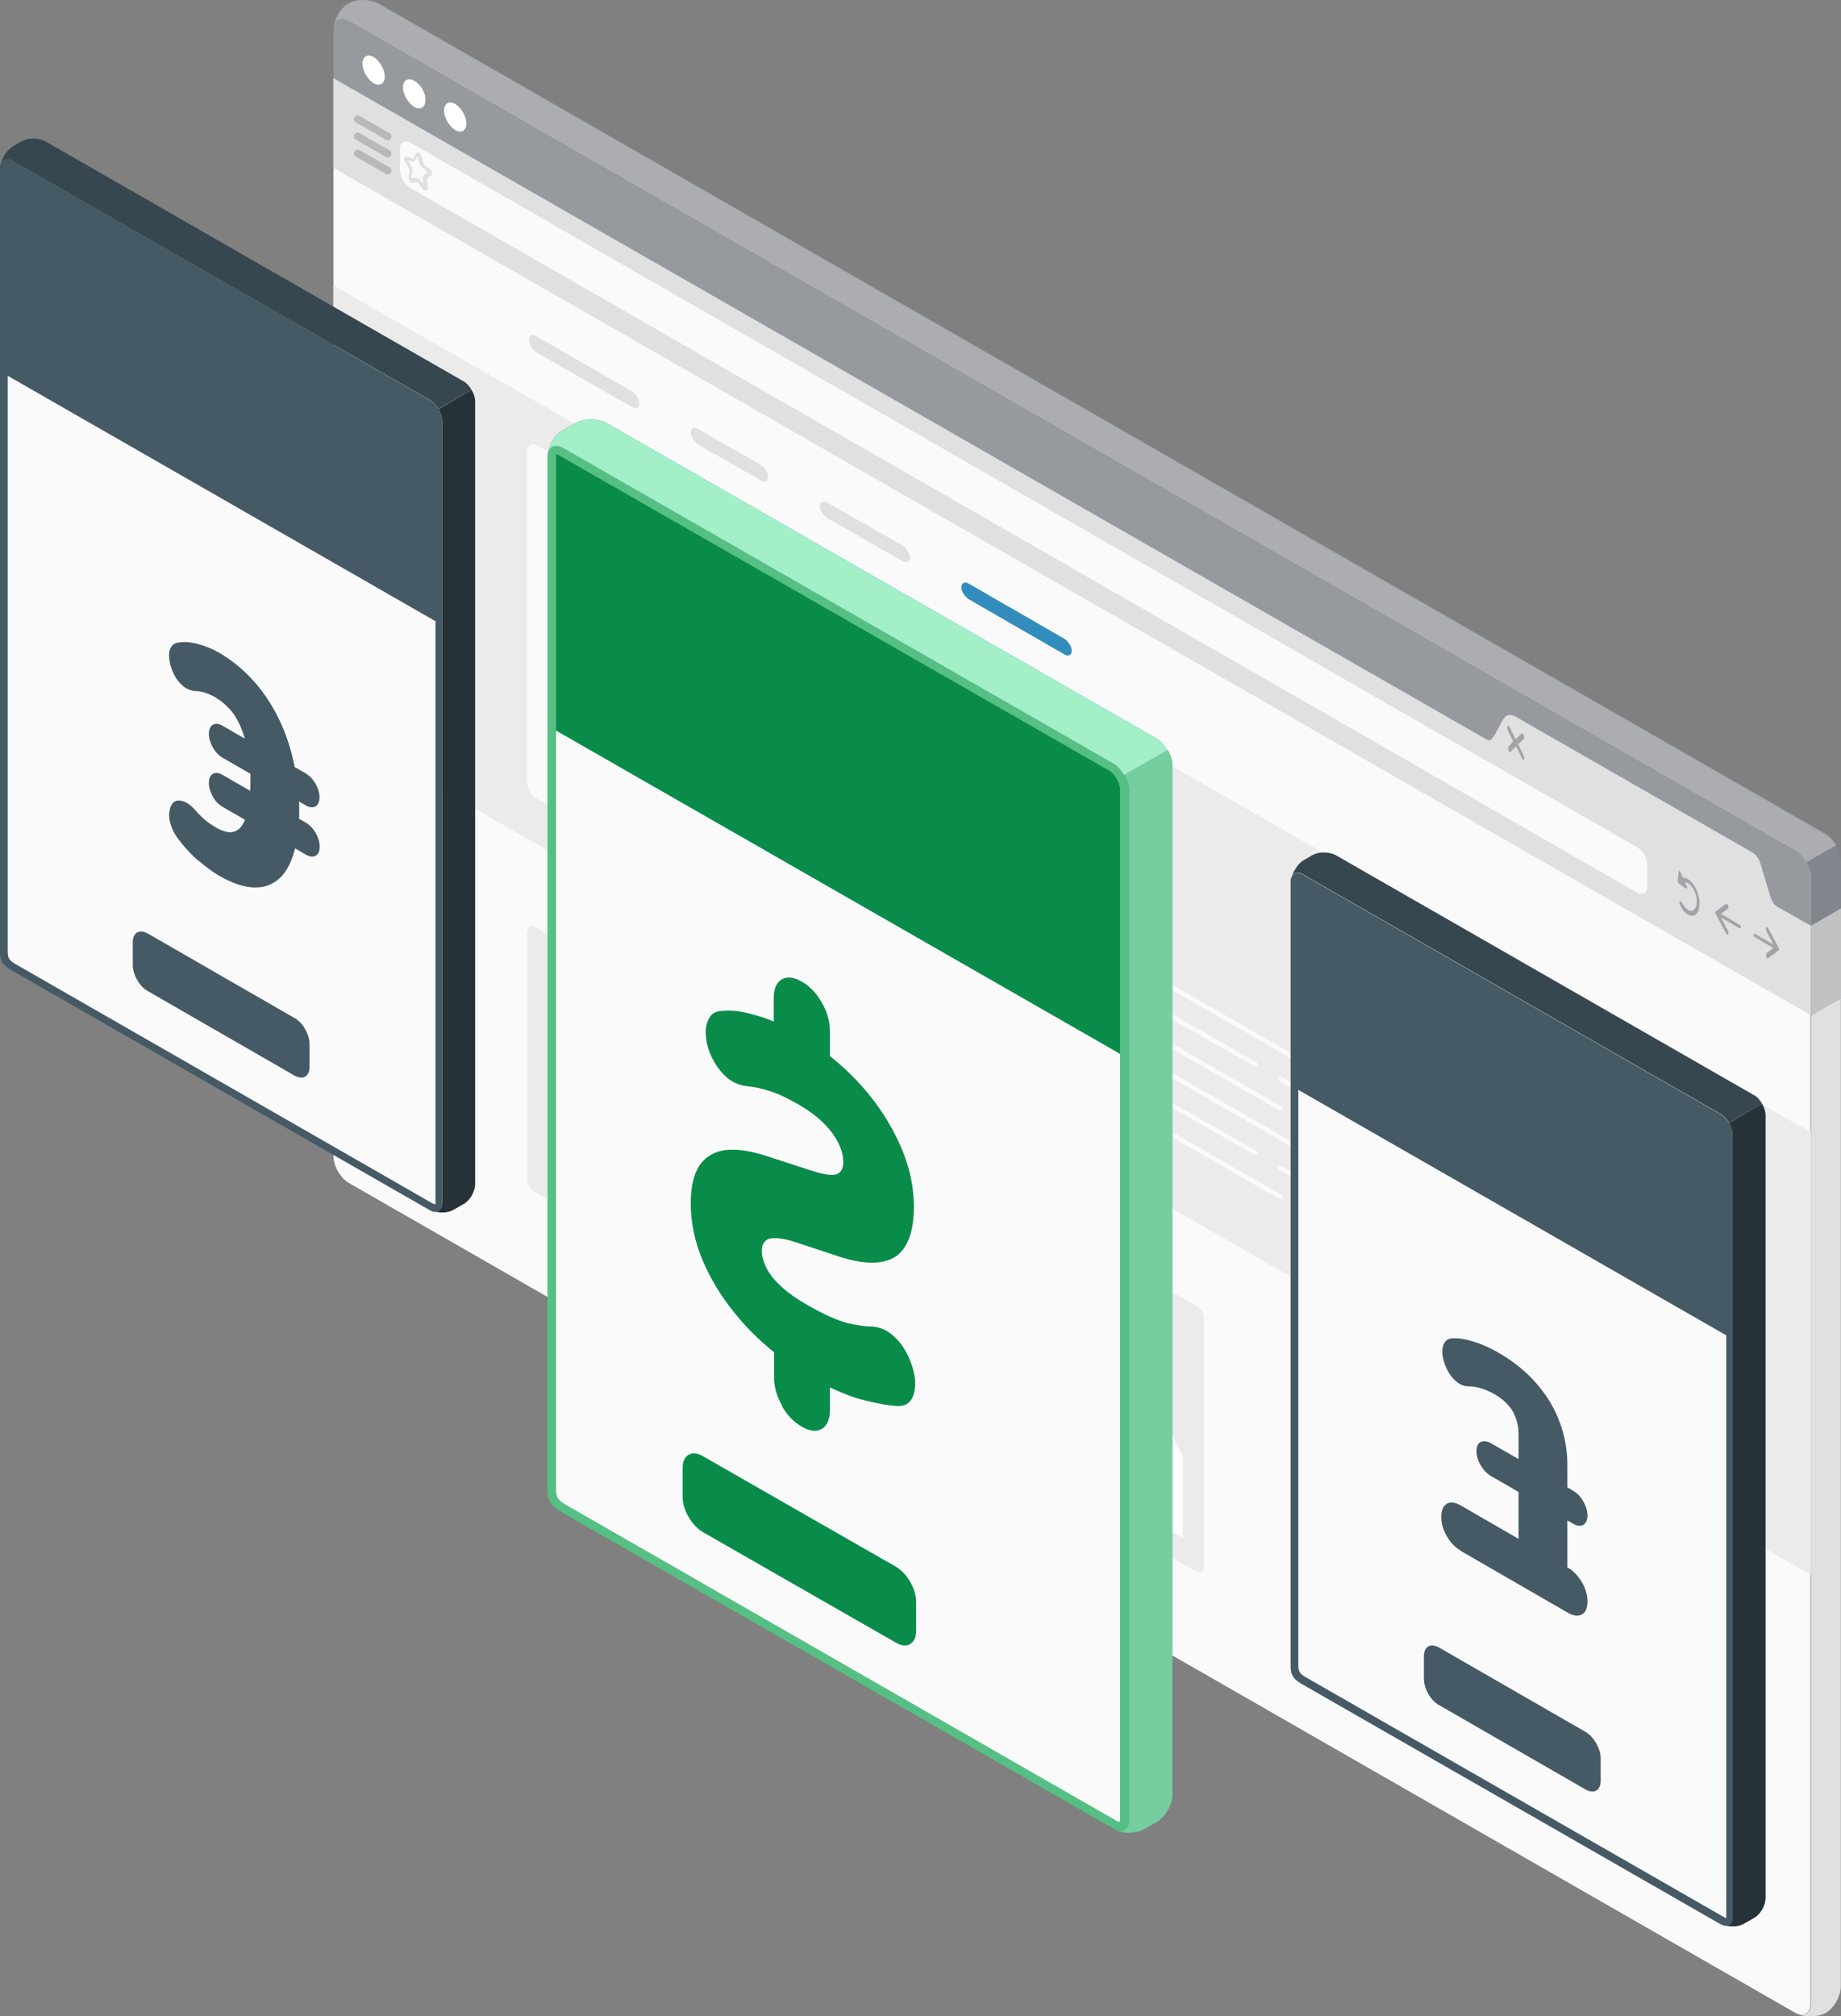 <?xml version="1.0" encoding="UTF-8"?>
<svg id="_图层_2" data-name="图层 2" xmlns="http://www.w3.org/2000/svg" viewBox="0 0 107.17 117.35">
  <rect x="0" y="0" width="107.17" height="117.35" fill="#808080" stroke="none"/>
  <defs>
    <style>
      .cls-1 {
        opacity: .15;
      }

      .cls-1, .cls-2, .cls-3, .cls-4, .cls-5, .cls-6, .cls-7, .cls-8, .cls-9, .cls-10, .cls-11, .cls-12, .cls-13, .cls-14, .cls-15, .cls-16, .cls-17 {
        stroke-width: 0px;
      }

      .cls-1, .cls-12, .cls-13 {
        isolation: isolate;
      }

      .cls-1, .cls-12, .cls-16 {
        fill: #131a22;
      }

      .cls-2 {
        fill: #098c4a;
      }

      .cls-3 {
        fill: #338dbc;
      }

      .cls-18, .cls-13 {
        opacity: .2;
      }

      .cls-4 {
        fill: #56bf83;
      }

      .cls-5 {
        fill: #37474f;
      }

      .cls-6 {
        fill: #e0e0e0;
      }

      .cls-7 {
        fill: #96999e;
      }

      .cls-8 {
        fill: #76ce9e;
      }

      .cls-9, .cls-13 {
        fill: #fff;
      }

      .cls-10 {
        fill: #fafafa;
      }

      .cls-11 {
        fill: #263238;
      }

      .cls-12 {
        opacity: .3;
      }

      .cls-14 {
        fill: #ebebeb;
      }

      .cls-15 {
        fill: #455a64;
      }

      .cls-17 {
        fill: #a3efc7;
      }
    </style>
  </defs>
  <g id="_图层_1-2" data-name="图层 1">
    <path class="cls-6" d="M104.92,117.25c.3,0,.5-.23.5-.65v-57.51s1.74-1,1.74-1v57.51c0,.59-.41,1.29-.89,1.56-.3.15-.68.21-1.06.18-.5-.03-.74-.21-.74-.21.21.12.38.12.44.12Z"/>
    <path class="cls-10" d="M104.59,116.99L20.42,68.72c-.44-.26-.83-.91-.83-1.44V4.87s56.91,32.63,56.91,32.63c.06.03.12.06.18.06.35,0,.68-.53,1.15-1.38.24-.44.65-1.17.8-1.2l22.37,12.82c.18.15.56,1.44.8,2.29.44,1.61.68,2.32.98,2.49l2.45,1.41v62.62c0,.12-.03.47-.33.47-.09,0-.21-.03-.3-.09Z"/>
    <path class="cls-10" d="M76.41,37.68c.09.03.18.06.27.06.44,0,.77-.53,1.3-1.47.21-.32.5-.88.68-1.06l22.25,12.76c.18.21.5,1.38.74,2.17.5,1.7.71,2.38,1.06,2.58l2.36,1.35v62.53c0,.12-.03.29-.15.29-.03,0-.12-.03-.24-.09L20.53,68.57c-.38-.23-.74-.82-.74-1.29V9.77s0-4.58,0-4.58l56.61,32.48ZM19.41,9.74v57.51c0,.62.41,1.32.92,1.61l84.15,48.27c.15.09.3.12.41.12.3,0,.5-.23.5-.65v-62.73s-2.57-1.47-2.57-1.47c-.5-.29-1.27-4.46-1.77-4.75l-22.37-12.82s-.03-.03-.06-.03c-.53,0-1.48,2.58-1.98,2.58,0,0-.03-.03-.06-.03L19.41,4.55v5.19Z"/>
    <path class="cls-7" d="M104.48,56.69L20.36,8.42c-.5-.29-.92-1-.92-1.58V1.76c-.03-.59.38-1.29.86-1.56.47-.29,1.3-.26,1.8.03l84.15,48.27c.5.29.92,1,.92,1.58v5.08c0,.59-.41,1.29-.89,1.56-.47.26-1.27.26-1.8-.03Z"/>
    <path class="cls-13" d="M20.27.21c.47-.29,1.3-.26,1.8.03l84.15,48.3c.24.15.47.38.65.67l-1.74,1c-.18-.29-.38-.56-.65-.7L20.33,1.23c-.47-.26-.86-.09-.92.38.06-.56.44-1.17.86-1.41Z"/>
    <path class="cls-1" d="M106.9,49.18c.12.18.18.35.24.56,0,.09.03.15.03.23v.12s0,8.01,0,8.01l-1.74,1v-8.01c0-.29-.09-.62-.27-.91l1.74-1Z"/>
    <path class="cls-7" d="M20.33,1.23l84.18,48.27c.5.29.92,1,.92,1.58v2.79s-2.57-1.47-2.57-1.47c-.5-.29-25.76-14.76-26.27-15.05L19.41,4.55V1.76c0-.59.41-.82.92-.53Z"/>
    <path class="cls-9" d="M22.4,4.46c0,.41-.3.59-.65.38-.35-.21-.65-.73-.65-1.14,0-.41.3-.59.65-.38.35.21.65.73.65,1.14Z"/>
    <path class="cls-9" d="M24.76,5.84c0,.41-.3.59-.65.38-.35-.21-.65-.73-.65-1.14,0-.41.3-.59.65-.38.38.21.68.7.65,1.14Z"/>
    <path class="cls-9" d="M27.15,7.19c0,.41-.3.59-.65.38-.35-.21-.65-.73-.65-1.14,0-.41.3-.59.65-.38.35.21.65.73.65,1.14Z"/>
    <path class="cls-6" d="M105.42,53.87v5.22S19.41,9.77,19.41,9.77v-5.22s56.35,32.31,56.35,32.31l10.7,6.13c.32.21.41,0,.59-.29l.41-.76c.24-.41.47-.38.8-.21l13.77,7.89c.3.21.44.53.56,1l.35,1.17c.15.53.24.82.56,1l1.92,1.09Z"/>
    <path class="cls-6" d="M107.17,52.87v5.22s-1.74,1-1.74,1v-5.22s1.74-1,1.74-1Z"/>
    <path class="cls-1" d="M107.17,52.87v5.22s-1.74,1-1.74,1v-5.22s1.74-1,1.74-1Z"/>
    <path class="cls-12" d="M102.08,54.37c0,.06.03.15.09.18l1.06.62-.41.32s-.03.12,0,.18c0,.06.03.09.06.09h.06s.59-.44.59-.44c.03,0,.03-.03.03-.03v-.12s-.03-.03-.03-.03l-.59-1.11c-.03-.06-.09-.09-.12-.06-.03.06-.03.15,0,.21l.41.79-1.06-.62c-.06-.03-.09,0-.09.03Z"/>
    <path class="cls-12" d="M101.34,53.93c0,.09-.03.12-.09.09l-1.06-.62.41.79c.03.09.03.18,0,.21h-.06s-.03-.03-.06-.06l-.59-1.12s-.03-.03-.03-.03v-.12l.03-.03.59-.44s.09.03.12.09c.03.06.03.15,0,.18l-.41.32,1.06.62c.06.03.09.12.09.12Z"/>
    <path class="cls-12" d="M97.68,51.32s.03.09.06.12l.44.29s.06-.06.03-.12l-.12-.26c.18,0,.38.18.53.47.21.44.21.94,0,1.11-.18.21-.5,0-.71-.41-.03-.06-.09-.09-.12-.06-.03.03-.03.12,0,.18.12.29.3.5.47.59.18.09.33.09.47-.03.27-.23.27-.91,0-1.47-.21-.44-.53-.67-.77-.65l-.15-.35c-.03-.06-.09-.06-.09,0l-.06.59Z"/>
    <path class="cls-12" d="M87.81,43.46s-.03.12,0,.21c0,.06.03.09.06.09,0,.03.03.03.06,0l.33-.32.33.67c0,.06.03.09.06.09,0,.03.03.03.06,0,.03-.03.03-.12,0-.21l-.33-.67.33-.32s.03-.12,0-.21c-.06-.09-.12-.12-.15-.09l-.33.32-.33-.67c-.06-.09-.12-.12-.15-.09-.03.03-.03.12,0,.21l.33.67-.27.32Z"/>
    <path class="cls-10" d="M95.29,51.94L23.9,10.95c-.35-.18-.62-.67-.62-1.06v-1.23c0-.38.27-.56.62-.35l71.38,40.99c.35.18.62.67.62,1.06v1.23c0,.38-.3.53-.62.35Z"/>
    <path class="cls-6" d="M24.64,11.03l-.32-.41-.3.03c-.06,0-.12-.03-.15-.06-.06-.06-.09-.15-.09-.23l.06-.44v-.03s-.27-.5-.27-.5c-.06-.09-.06-.18,0-.23.06-.03.12-.06.18-.03l.3.12.15-.29c.03-.06.09-.09.15-.09.09,0,.15.09.18.18l.15.53.03.03.35.26c.06.03.09.12.09.21,0,.06-.03.12-.06.15l-.24.18.06.5c.03.09-.03.15-.09.18h-.06c-.06,0-.12-.03-.12-.03ZM24.52,9.71s-.06-.09-.09-.15l-.15-.47-.12.23c-.03.09-.09.12-.18.09l-.24-.09.24.44s.03.09.03.15l-.06.44v.03l.3-.03c.09,0,.12.03.18.09l.21.26-.03-.32c0-.09,0-.15.06-.18l.24-.18-.38-.32Z"/>
    <g class="cls-18">
      <path class="cls-16" d="M22.46,8.13l-1.74-1c-.12-.06-.15-.21-.09-.29.06-.12.21-.15.3-.09l1.74,1c.12.06.15.21.09.29-.03.09-.09.12-.18.12-.06,0-.09,0-.12-.03Z"/>
      <path class="cls-16" d="M22.46,9.13l-1.74-1c-.12-.06-.15-.21-.09-.29.06-.12.21-.15.3-.09l1.74,1c.12.06.15.21.09.29-.03.09-.09.12-.18.12-.06,0-.09,0-.12-.03Z"/>
      <path class="cls-16" d="M22.46,10.12l-1.74-1c-.12-.06-.15-.21-.09-.29.06-.12.21-.15.3-.09l1.74,1c.12.06.15.21.09.29-.03.09-.09.12-.18.12-.06,0-.09,0-.12-.03Z"/>
    </g>
    <path class="cls-3" d="M55.96,34.18c0,.23.21.56.44.7l5.55,3.2c.24.15.44.06.44-.21,0-.23-.21-.56-.44-.7l-5.55-3.2c-.24-.15-.44-.03-.44.21Z"/>
    <path class="cls-6" d="M47.72,29.46c0,.23.21.56.44.7l4.37,2.49c.24.15.44.06.44-.21,0-.23-.21-.56-.44-.7l-4.37-2.49c-.27-.12-.44-.03-.44.21Z"/>
    <path class="cls-6" d="M40.21,25.18c0,.23.21.56.44.7l3.63,2.08c.24.15.44.06.44-.21,0-.23-.21-.56-.44-.7l-3.63-2.08c-.24-.15-.44-.06-.44.21Z"/>
    <path class="cls-6" d="M30.79,19.81c0,.23.21.56.44.7l5.55,3.17c.24.15.44.06.44-.21,0-.23-.21-.56-.44-.7l-5.55-3.2c-.24-.15-.44-.06-.44.23Z"/>
    <path class="cls-14" d="M105.42,65.9L19.41,16.61v25.73s86.01,49.32,86.01,49.32v-25.76Z"/>
    <path class="cls-10" d="M92.45,71.51l-28.45-16.31c-.09-.03-.09-.12-.06-.18.03-.09.12-.09.18-.06l28.45,16.31c.09.03.09.12.06.18-.03.03-.06.06-.12.06h-.06Z"/>
    <path class="cls-10" d="M92.45,73.21l-10.49-6.02c-.09-.03-.09-.12-.06-.18.03-.09.12-.09.18-.06l10.49,6.02c.09.03.09.12.06.18-.03.03-.06.06-.12.06h-.06Z"/>
    <path class="cls-10" d="M80.48,66.34l-6-3.43c-.09-.03-.09-.12-.06-.18.03-.09.12-.09.18-.06l6,3.43c.09.03.09.12.06.18-.03.03-.06.06-.12.06h-.06Z"/>
    <path class="cls-10" d="M73.01,62.06l-9.01-5.16c-.09-.03-.09-.12-.06-.18.03-.09.12-.09.18-.06l9.01,5.16c.09.03.09.12.06.18-.03.03-.06.06-.12.06h-.06Z"/>
    <path class="cls-10" d="M92.45,74.94l-4.49-2.58c-.09-.03-.09-.12-.06-.18.03-.09.12-.09.18-.06l4.49,2.58c.09.03.09.12.06.18-.03.03-.06.06-.12.06h-.06Z"/>
    <path class="cls-10" d="M86.48,71.51l-10.49-6.02c-.09-.03-.09-.12-.06-.18.03-.09.12-.09.18-.06l10.49,6.02c.09.03.09.12.06.18-.03.03-.06.06-.12.06h-.06Z"/>
    <path class="cls-10" d="M74.49,64.64l-10.49-6.02c-.09-.03-.09-.12-.06-.18.03-.09.12-.09.18-.06l10.49,6.02c.09.03.09.12.06.18-.03.03-.06.06-.12.06-.03,0-.06-.03-.06,0Z"/>
    <path class="cls-10" d="M92.45,76.64l-28.45-16.31c-.09-.03-.09-.12-.06-.18.03-.09.12-.09.18-.06l28.45,16.31c.09.03.09.12.06.18-.03.03-.06.06-.12.06h-.06Z"/>
    <path class="cls-10" d="M92.45,78.34l-10.49-5.99c-.09-.03-.09-.12-.06-.18.03-.09.12-.09.18-.06l10.49,6.02c.09.03.09.12.06.18-.03.03-.06.06-.12.06,0,0-.03,0-.06-.03Z"/>
    <path class="cls-10" d="M80.48,71.51l-6-3.43c-.09-.03-.09-.12-.06-.18.03-.09.12-.09.18-.06l6,3.43c.09.03.09.12.06.18-.03.03-.06.06-.12.06h-.06Z"/>
    <path class="cls-10" d="M72.98,67.19l-8.98-5.13c-.09-.03-.09-.12-.06-.18.03-.09.12-.09.18-.06l9.01,5.16c.09.03.09.12.06.18-.03.03-.06.06-.12.06-.03,0-.06,0-.09-.03Z"/>
    <path class="cls-10" d="M92.45,80.1l-4.49-2.58c-.09-.03-.09-.12-.06-.18.03-.09.12-.09.18-.06l4.49,2.58c.09.03.09.12.06.18-.03.03-.06.06-.12.06,0,0-.03-.03-.06,0Z"/>
    <path class="cls-10" d="M86.48,76.64l-10.49-6.02c-.09-.03-.09-.12-.06-.18.03-.09.12-.09.18-.06l10.49,6.02c.09.03.09.12.06.18-.03.03-.06.06-.12.06h-.06Z"/>
    <path class="cls-10" d="M74.49,69.78l-10.49-6.02c-.09-.03-.09-.12-.06-.18.03-.09.12-.09.18-.06l10.49,6.02c.09.03.09.12.06.18-.03.03-.06.06-.12.06h-.06Z"/>
    <path class="cls-10" d="M30.67,26.17s.03-.09.03-.12v.06c.09-.26.33-.32.59-.18l29.96,17.25c.15.09.3.26.41.44.12.18.18.41.18.59v19.22c0,.32-.21.5-.5.38-.03-.03-.06-.03-.09-.06l-29.96-17.25c-.35-.18-.62-.65-.62-1.03v-19.22s0-.06,0-.09Z"/>
    <path class="cls-14" d="M60.16,54.75l-7.8-12.56-8.57,5.16,1.45-1.64-5.35-6.46-7.53,1.2v4.64s27.8,15.96,27.8,15.96v-6.31Z"/>
    <path class="cls-14" d="M36.82,34.01c0,.94-.68,1.32-1.51.85-.83-.47-1.51-1.64-1.51-2.58s.68-1.32,1.51-.85c.83.5,1.48,1.64,1.51,2.58Z"/>
    <path class="cls-14" d="M75.37,79.75s.03-.06.03-.09v.03c.03-.18.21-.23.41-.12l16.19,9.27c.12.06.21.18.3.32.06.15.12.29.12.44v14.44c0,.26-.15.38-.35.29-.03,0-.06-.03-.09-.03l-16.22-9.3c-.24-.15-.44-.5-.44-.76v-14.44s0-.06.06-.06Z"/>
    <path class="cls-9" d="M91.18,97.53l-3.84-7.66-5.53,3.96.92-1.17-3.04-4.4-3.16,1.88v3.76s14.66,8.39,14.66,8.39v-4.75Z"/>
    <path class="cls-9" d="M83.35,87.23c0,.67-.5.97-1.09.62-.62-.35-1.09-1.2-1.09-1.91,0-.7.5-.97,1.09-.62.62.35,1.09,1.2,1.09,1.91Z"/>
    <path class="cls-14" d="M30.73,54.14s.03-.06.03-.09v.03c.03-.18.21-.23.41-.12l16.19,9.27c.12.06.21.18.3.32.06.15.12.29.12.44v14.44c0,.26-.15.38-.35.29-.03,0-.06-.03-.09-.03l-16.22-9.3c-.24-.15-.44-.5-.44-.76v-14.44s0-.03.06-.06Z"/>
    <path class="cls-9" d="M46.54,71.95l-3.84-7.66-5.53,3.96.92-1.17-3.01-4.4-3.16,1.85v3.79s14.63,8.39,14.63,8.39v-4.75Z"/>
    <path class="cls-9" d="M38.74,61.62c0,.67-.5.97-1.09.62-.62-.35-1.09-1.2-1.09-1.91s.5-.97,1.09-.62c.59.35,1.06,1.23,1.09,1.91Z"/>
    <path class="cls-14" d="M53.04,66.93s.03-.06.03-.09v.03c.03-.18.21-.23.41-.12l16.19,9.27c.12.06.21.18.3.32.06.15.12.29.12.44v14.44c0,.26-.15.38-.35.29-.03,0-.06-.03-.09-.03l-16.19-9.27c-.24-.15-.44-.5-.44-.76v-14.44s0-.06.03-.09Z"/>
    <path class="cls-9" d="M68.84,84.74l-3.81-7.66-5.53,3.96.92-1.17-3.04-4.4-3.16,1.88v3.76s14.63,8.39,14.63,8.39v-4.75Z"/>
    <path class="cls-9" d="M61.04,74.41c0,.67-.5.97-1.09.62-.62-.35-1.09-1.2-1.09-1.91s.5-.97,1.09-.62c.59.38,1.09,1.23,1.09,1.91Z"/>
    <path class="cls-11" d="M102.78,64.91c0-.23-.09-.47-.21-.67l-1.92,1.12c.12.21.21.47.21.67v45.54c0,.38-.24.56-.56.44.38.15.89.15,1.24-.06l.56-.32c.38-.21.68-.73.68-1.17v-45.54Z"/>
    <path class="cls-10" d="M75.84,97.86c-.53-.29-.53-.56-.53-.97v-45.54c0-.06.03-.09.03-.15.06-.15.15-.15.18-.15.06,0,.12.03.21.06l24.35,13.94c.15.09.3.26.41.44.12.18.18.38.18.56v45.51c0,.12-.03.29-.18.29-.03,0-.06-.03-.09-.03h-.03s-.06,0-.09-.03l-24.44-13.94Z"/>
    <path class="cls-15" d="M75.36,51.18c.06-.15.15-.15.18-.15.06,0,.12.03.21.06l24.35,13.97c.15.09.3.26.41.44.12.18.18.38.18.56v11.77s-25.32-14.52-25.32-14.52v-11.97c0-.06,0-.12,0-.15Z"/>
    <path class="cls-15" d="M75.66,51.27l24.35,13.94c.12.06.24.21.33.35.09.15.15.32.15.47v45.51s0,.06,0,.09h-.03s-.03-.03-.06-.03l-24.41-14c-.41-.23-.41-.41-.41-.79v-45.54s0-.06,0-.09c.03,0,.06.03.09.09ZM75.16,51.09c-.03.09-.03.15-.03.21v45.57c0,.41,0,.76.62,1.12l24.41,14s.09.03.12.06h.03c.06.03.12.03.18.03.24,0,.38-.18.38-.5v-45.54c0-.23-.09-.47-.21-.67-.12-.21-.3-.38-.47-.5l-24.35-13.97c-.09-.06-.21-.09-.3-.09-.18,0-.3.12-.38.29Z"/>
    <path class="cls-5" d="M75.84,50.09l.56-.32c.35-.21.98-.21,1.36,0l24.35,13.97c.18.09.35.29.47.5l-1.92,1.11c-.12-.21-.3-.38-.47-.5l-24.35-13.97c-.3-.18-.56-.09-.65.21.09-.38.35-.79.65-1Z"/>
    <path class="cls-15" d="M93.18,102.32v1.32c0,.56-.38.79-.89.5l-8.51-4.9c-.5-.26-.89-.97-.89-1.53v-1.32c0-.56.38-.79.89-.5l8.51,4.9c.47.26.89.97.89,1.53Z"/>
    <path class="cls-11" d="M27.66,23.36c0-.23-.09-.47-.21-.67l-1.92,1.12c.12.21.21.47.21.67v45.54c0,.38-.24.56-.56.44.38.15.89.15,1.24-.06l.56-.32c.38-.21.68-.73.68-1.17V23.36Z"/>
    <path class="cls-10" d="M.71,56.31c-.53-.29-.53-.56-.53-.97V9.81c0-.06.03-.09.03-.15.06-.15.15-.15.18-.15.06,0,.12.03.21.06l24.35,13.94c.15.09.3.26.41.44.12.18.18.38.18.56v45.51c0,.12-.03.29-.18.29-.03,0-.06-.03-.09-.03h-.03s-.06,0-.09-.03L.71,56.31Z"/>
    <path class="cls-15" d="M.24,9.63c.06-.15.15-.15.18-.15.06,0,.12.03.21.06l24.35,13.97c.15.09.3.26.41.44.12.18.18.38.18.56v11.77S.24,21.75.24,21.75v-11.97c0-.06,0-.12,0-.15Z"/>
    <path class="cls-15" d="M.53,9.69l24.35,13.97c.12.06.24.21.32.35.09.15.15.32.15.47v45.51s0,.06,0,.09h-.03s-.03,0-.12-.03L.8,56.05c-.35-.23-.35-.41-.35-.79V9.72s0-.06,0-.09c0,.03.03.03.09.06ZM.03,9.54C0,9.63,0,9.69,0,9.75v45.57c0,.41,0,.76.62,1.12l24.41,14s.09.03.12.06h.03c.06.03.12.03.18.03.24,0,.38-.18.38-.5V24.48c0-.23-.09-.47-.21-.67-.12-.21-.3-.38-.47-.5L.71,9.34c-.09-.06-.21-.09-.3-.09-.18,0-.3.12-.38.29Z"/>
    <path class="cls-5" d="M.71,8.54l.56-.32c.35-.21.98-.21,1.36,0l24.35,13.97c.18.09.35.29.47.5l-1.92,1.11c-.12-.21-.3-.38-.47-.5L.71,9.34c-.3-.18-.56-.09-.65.21.06-.38.33-.79.65-1Z"/>
    <path class="cls-15" d="M18.02,60.77v1.32c0,.56-.38.79-.89.5l-8.51-4.9c-.5-.26-.89-.97-.89-1.53v-1.32c0-.56.38-.79.89-.5l8.51,4.9c.5.26.89.97.89,1.53Z"/>
    <path class="cls-3" d="M68.25,44.55c0-.29-.09-.59-.27-.88l-2.54,1.44c.18.29.27.59.27.88v59.95c0,.5-.33.73-.74.59.5.21,1.21.18,1.65-.09l.74-.41c.47-.29.89-1,.89-1.56v-59.92Z"/>
    <path class="cls-8" d="M68.25,44.55c0-.29-.09-.59-.27-.88l-2.54,1.44c.18.29.27.59.27.88v59.95c0,.5-.33.73-.74.59.5.21,1.21.18,1.65-.09l.74-.41c.47-.29.89-1,.89-1.56v-59.92Z"/>
    <path class="cls-10" d="M32.83,87.8c-.68-.38-.68-.7-.68-1.26V26.59c0-.06.03-.12.03-.18.03-.21.15-.21.21-.21s.18.03.27.09l32.06,18.37c.21.12.38.35.53.59.15.26.24.53.24.76v59.95c0,.15-.03.38-.24.38-.06,0-.09,0-.15-.03h-.03s-.09-.03-.12-.06l-32.12-18.46Z"/>
    <path class="cls-2" d="M32.18,26.41c.03-.21.15-.21.21-.21s.18.03.27.09l32.06,18.37c.21.12.38.35.53.59.15.26.24.53.24.76v15.49s-33.33-19.1-33.33-19.1v-15.79c0-.06,0-.15.03-.21Z"/>
    <path class="cls-4" d="M32.49,26.47l32.06,18.37c.18.09.32.26.44.47.15.23.21.47.21.65v59.95c0,.06-.03.09-.03.12h-.06s-.03-.03-.06-.03l-32.12-18.43c-.56-.32-.56-.53-.56-1.06V26.56s.03-.09.03-.12c.03,0,.06.03.09.03ZM31.9,26.3c-.03.09-.03.18-.03.26v59.95c0,.59.03,1.06.83,1.5l32.15,18.43s.09.06.15.09h.03c.06.03.15.03.21.03.3,0,.5-.23.5-.65v-59.92c0-.29-.09-.62-.27-.88-.15-.29-.38-.53-.62-.67l-32.06-18.37c-.15-.09-.3-.12-.41-.12-.24,0-.38.12-.47.35Z"/>
    <path class="cls-3" d="M32.77,25.03l.74-.41c.5-.29,1.3-.29,1.8,0l32.03,18.37c.24.15.44.38.62.67l-2.54,1.44c-.15-.29-.38-.53-.62-.67l-32.03-18.37c-.41-.23-.74-.12-.86.26.09-.53.44-1.06.86-1.29Z"/>
    <path class="cls-17" d="M32.77,25.03l.74-.41c.5-.29,1.3-.29,1.8,0l32.03,18.37c.24.15.44.38.62.67l-2.54,1.44c-.15-.29-.38-.53-.62-.67l-32.03-18.37c-.41-.23-.74-.12-.86.26.09-.53.44-1.06.86-1.29Z"/>
    <path class="cls-2" d="M53.33,93.2v1.73c0,.73-.53,1.06-1.18.67l-11.23-6.43c-.65-.38-1.18-1.29-1.18-2.02v-1.73c0-.73.53-1.06,1.18-.67l11.23,6.43c.65.38,1.18,1.29,1.18,2.02Z"/>
    <path class="cls-2" d="M45.53,81.81c-.31-.54-.47-1.09-.47-1.63v-2.04s.54.97.54.97c-1.07-.78-2-1.66-2.8-2.65-.82-1-1.45-2.04-1.91-3.14-.46-1.1-.68-2.19-.68-3.28,0-1.4.36-2.32,1.08-2.77.71-.48,1.8-.48,3.3,0l2.68.87c.69.22,1.17.29,1.44.2.25-.11.38-.34.38-.71,0-.54-.22-1.11-.66-1.71-.46-.61-1.1-1.15-1.93-1.63-.69-.4-1.26-.66-1.7-.79-.46-.15-.86-.24-1.22-.27-.49-.05-.9-.21-1.25-.5-.36-.32-.64-.69-.85-1.11-.22-.43-.35-.85-.38-1.25-.05-.43,0-.78.16-1.07.14-.3.39-.45.75-.46.52-.06,1.12,0,1.81.2.69.18,1.33.43,1.93.76l-.71.11v-1.82c0-.54.16-.91.47-1.09.31-.18.71-.14,1.18.14.46.26.84.67,1.15,1.21.31.54.47,1.09.47,1.63v1.82s-.71-.87-.71-.87c1.13.8,2.12,1.71,2.97,2.75.83,1.02,1.48,2.11,1.95,3.25.46,1.11.68,2.22.68,3.3,0,1.43-.35,2.4-1.06,2.9-.72.47-1.81.48-3.27.01l-2.66-.88c-.47-.14-.84-.21-1.11-.2-.27,0-.46.05-.56.19-.13.11-.19.3-.19.57,0,.29.09.61.26.96.16.33.43.68.82,1.05.38.36.89.73,1.55,1.11.94.54,1.73.9,2.38,1.07.63.14,1.1.21,1.41.19.47.04.89.22,1.25.56.35.31.63.7.85,1.17.22.47.35.93.4,1.37.03.43-.03.81-.19,1.11-.17.3-.46.44-.87.42-.49-.03-1.11-.14-1.88-.33-.77-.19-1.68-.56-2.73-1.11l.71-.33v2.01c0,.54-.16.91-.47,1.09-.31.18-.7.14-1.15-.12-.49-.28-.88-.69-1.18-1.22Z"/>
    <path class="cls-15" d="M11.51,50.07c-.41-.37-.78-.77-1.11-1.21-.22-.28-.37-.57-.46-.86-.09-.29-.12-.54-.08-.76.03-.23.11-.41.23-.53.12-.12.3-.15.53-.09.22.05.46.22.73.51.18.21.37.4.57.58.21.17.42.31.63.44.29.17.56.26.8.29.24,0,.44-.08.62-.25.18-.18.32-.48.43-.88l.28.64-1.72-.99c-.23-.13-.42-.33-.57-.6-.15-.27-.23-.53-.23-.79s.08-.44.23-.53c.15-.09.35-.07.57.06l2.03,1.17-.43-.02c.01-.26.02-.53.02-.81,0-.29,0-.56-.02-.81l.46.66-2.06-1.19c-.23-.13-.42-.33-.57-.6-.15-.27-.23-.53-.23-.79,0-.26.08-.44.23-.53.15-.09.35-.07.57.06l1.73,1-.29.33c-.11-.53-.26-.98-.43-1.36-.18-.39-.38-.71-.62-.96-.25-.27-.52-.49-.8-.66-.21-.12-.42-.21-.63-.28-.23-.07-.41-.1-.56-.09-.28-.03-.53-.14-.74-.32-.22-.2-.39-.43-.51-.69-.13-.28-.22-.55-.25-.82-.04-.27-.02-.5.08-.69.09-.18.25-.29.48-.31.34-.05.72-.02,1.13.1.41.11.81.27,1.21.5.76.44,1.46,1.02,2.09,1.74.62.71,1.14,1.54,1.56,2.49.41.94.7,1.97.85,3.08l-.49-.88,1.01.58c.24.14.43.34.59.61.15.27.23.53.23.79s-.08.44-.23.53c-.15.09-.35.07-.59-.07l-.8-.46.39-.24c.03.34.05.65.05.94,0,.27-.01.6-.03.98l-.39-.67.79.46c.24.14.43.34.59.61.15.27.23.53.23.79s-.08.44-.23.53c-.15.09-.35.07-.59-.07l-.88-.51.37-.36c-.15.92-.44,1.62-.85,2.1-.42.46-.94.69-1.56.69-.63,0-1.33-.23-2.09-.67-.41-.24-.82-.54-1.24-.91Z"/>
    <path class="cls-15" d="M85.04,90.25c-.33-.19-.6-.47-.82-.85-.22-.38-.32-.75-.32-1.12,0-.38.11-.63.32-.76.22-.13.49-.09.82.1l3.36,1.94v-2.73s-1.58-.91-1.58-.91c-.25-.14-.45-.35-.62-.63-.17-.29-.25-.56-.25-.82,0-.29.08-.47.25-.55.16-.08.37-.05.62.09l1.86,1.07-.28.36v-1.96c0-.48-.11-.91-.32-1.31-.23-.4-.59-.75-1.1-1.04-.22-.12-.45-.23-.7-.31-.26-.09-.51-.13-.74-.13-.29,0-.55-.1-.77-.29-.23-.2-.41-.44-.54-.71-.14-.29-.23-.57-.26-.85-.03-.28.01-.51.12-.7.11-.18.31-.27.59-.25.31-.01.7.06,1.16.21.45.14.91.35,1.38.62.91.52,1.66,1.14,2.26,1.84.6.7,1.04,1.45,1.33,2.25.29.8.43,1.61.43,2.45v1.89s-.53-.89-.53-.89l.85.49c.24.14.44.34.6.62.16.27.25.55.25.84,0,.26-.08.44-.25.54-.17.08-.37.06-.6-.08l-.85-.49.53-.21v3.77s-.54-.83-.54-.83l.57.33c.32.18.59.47.82.85.22.37.32.75.32,1.13,0,.37-.11.62-.32.74-.23.12-.5.09-.82-.1l-6.22-3.59Z"/>
  </g>
</svg>